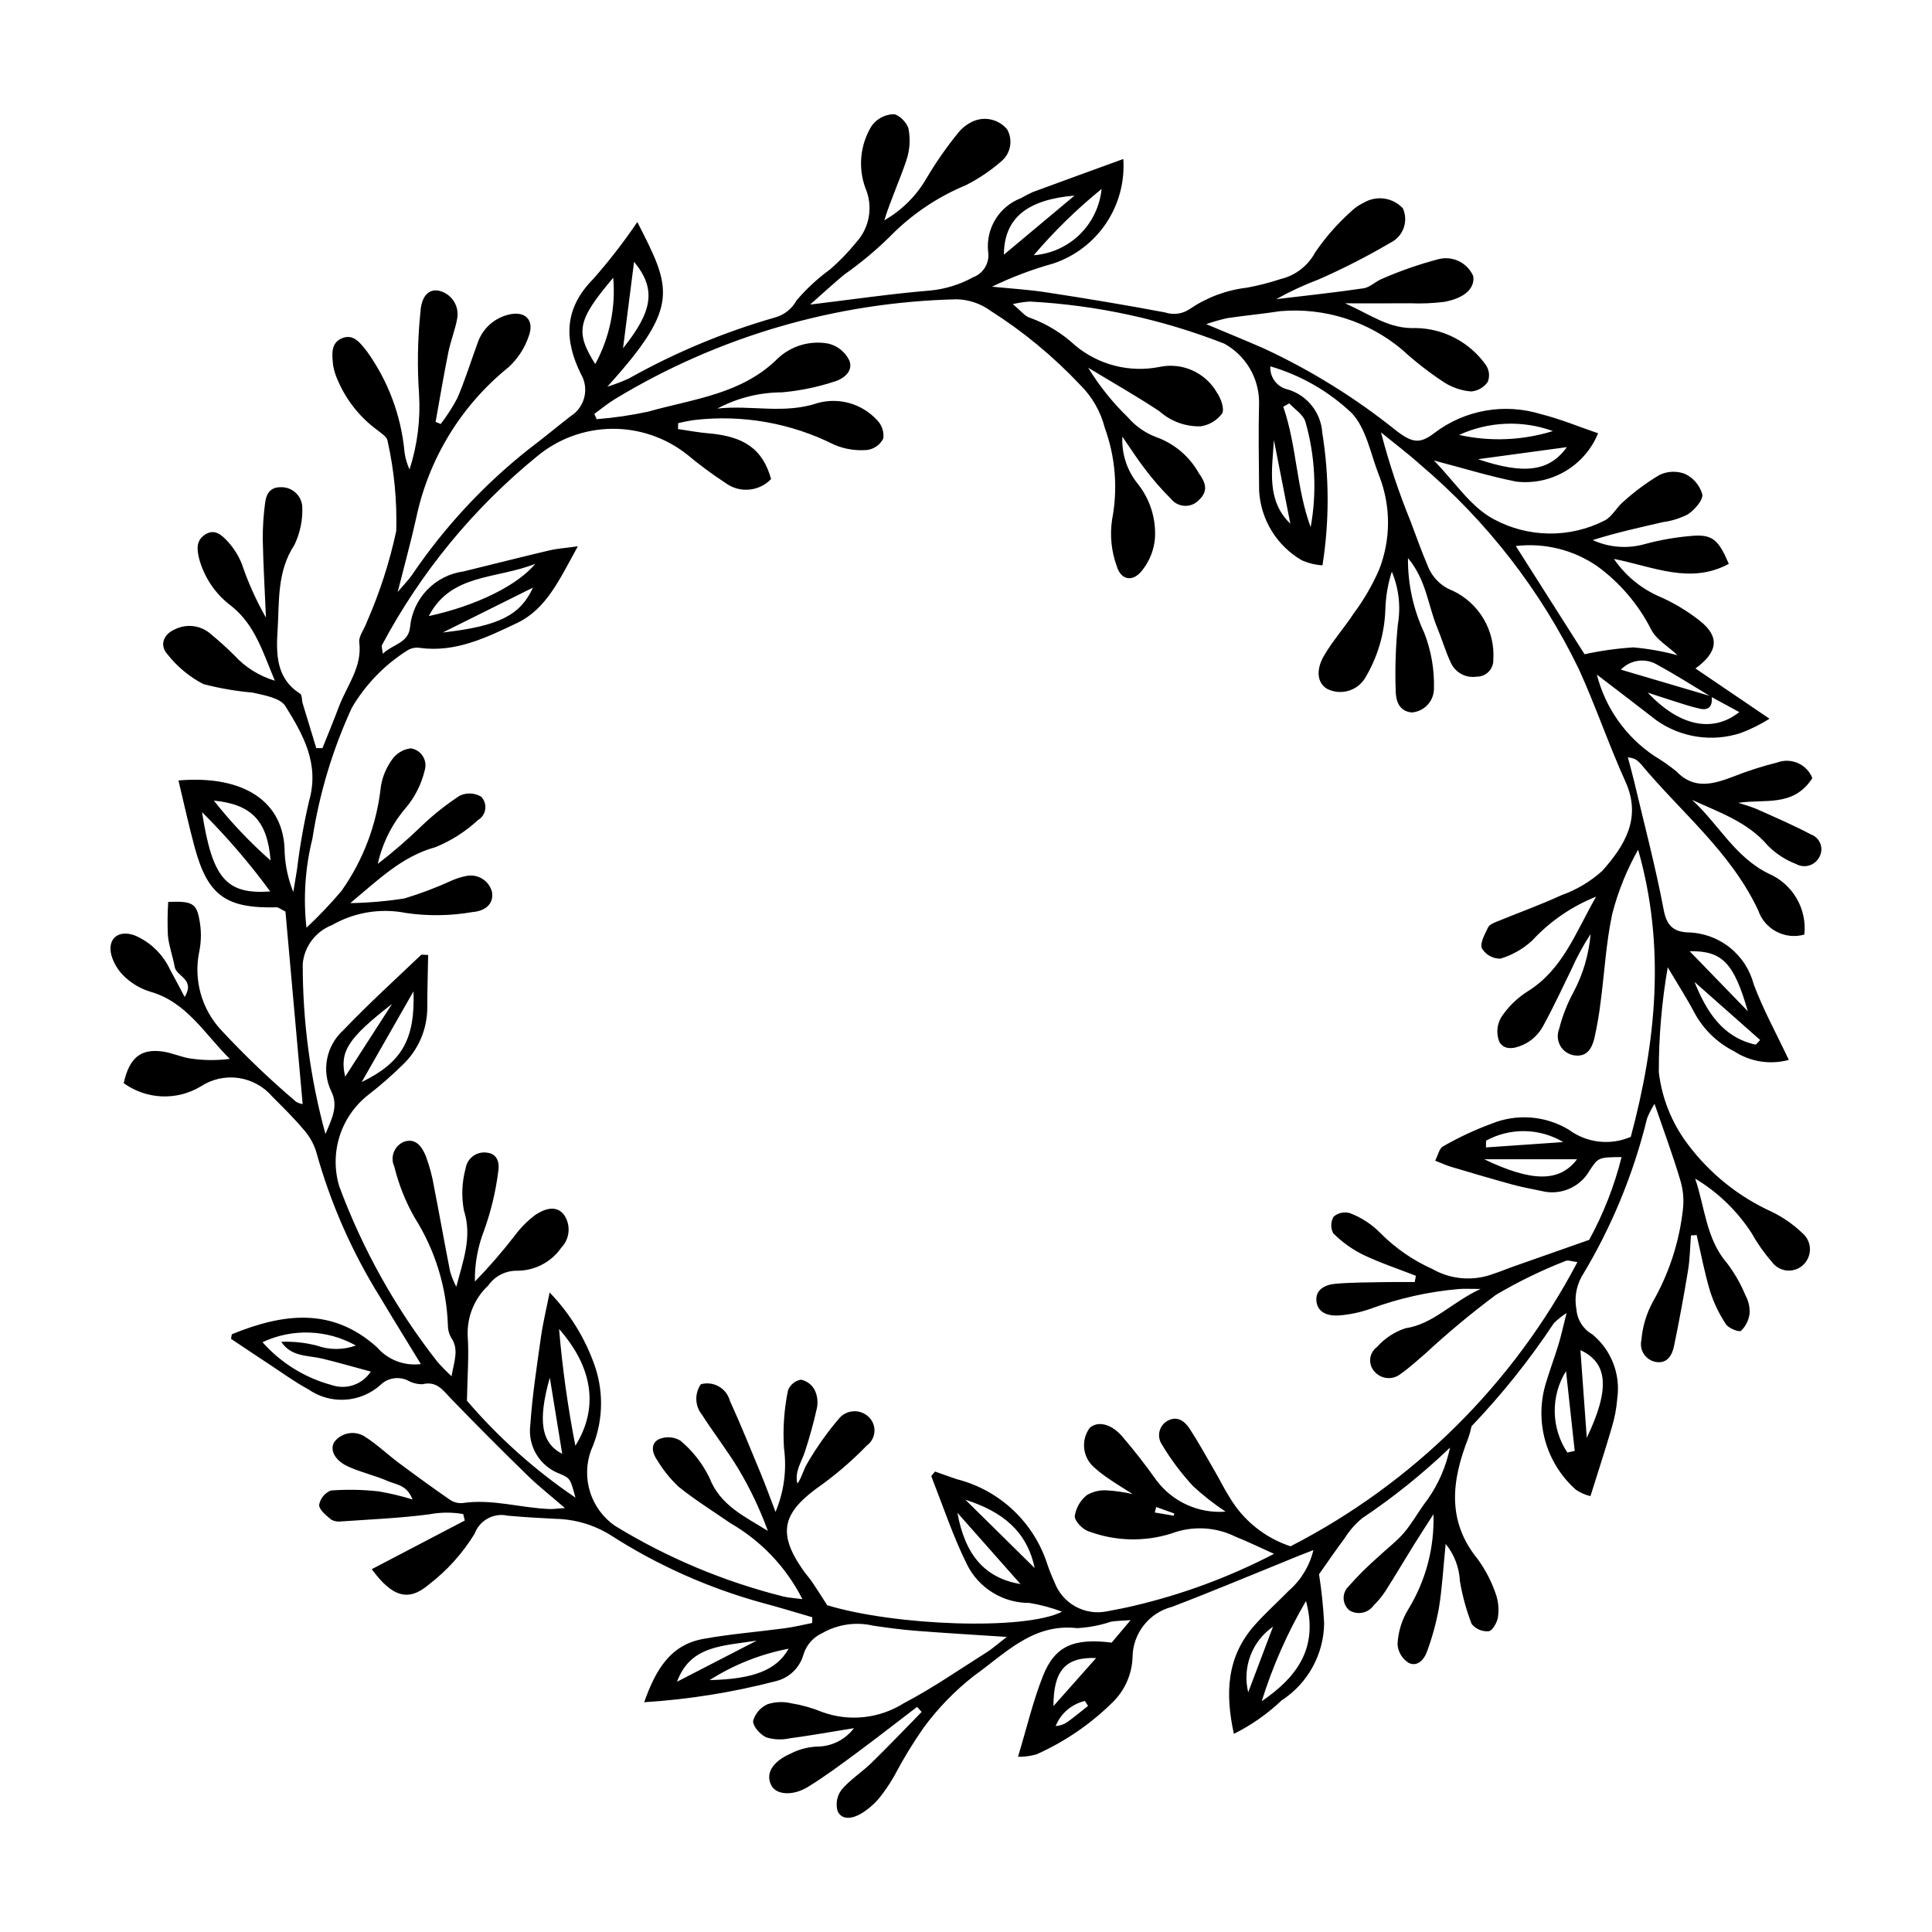 <?xml version="1.0" encoding="UTF-8"?>
<!-- The Best Svg Icon site in the world: iconSvg.co, Visit us! https://iconsvg.co -->
<svg fill="#000000" width="800px" height="800px" version="1.1" viewBox="144 144 512 512" xmlns="http://www.w3.org/2000/svg">
 <path d="m623.99 365.17c-4.734-2.504-9.68-4.633-14.582-6.82-1.566-0.613-3.16-1.141-4.781-1.586 7.062-1.09 14.648 1.23 19.668-6.555v0.004c-1.461-3.688-5.602-5.527-9.32-4.141-3.902 0.973-7.742 2.203-11.484 3.676-5.438 2.082-10.59 3.617-15.316-1.406v0.004c-1.832-1.461-3.754-2.801-5.758-4.012-7.566-5.059-12.992-12.738-15.23-21.559 5.969 4.578 10.906 8.316 15.789 12.121 6.473 4.574 14.723 5.828 22.262 3.383 2.695-0.992 5.277-2.269 7.699-3.809-7.281-4.941-13.398-9.098-19.625-13.32 5.961-4.328 6.477-8.375 1.277-12.543h0.004c-3.481-2.762-7.32-5.039-11.41-6.773-4.633-2.141-8.598-5.5-11.473-9.715 10.586 2.102 20.227 6.812 30.441 1.312-2.715-6.387-4.328-7.816-9.562-7.438v0.004c-4.242 0.328-8.449 1.051-12.562 2.156-4.617 1.34-9.562 0.977-13.934-1.023 6.16-1.973 12.371-3.312 18.562-4.754v-0.004c2.344-0.301 4.617-1.016 6.715-2.109 1.75-1.191 4.016-3.754 3.758-5.281-0.691-2.371-2.359-4.336-4.59-5.402-2.199-0.836-4.644-0.73-6.766 0.289-3.426 2.047-6.637 4.43-9.594 7.109-1.793 1.492-2.973 3.992-4.941 4.965v0.004c-9.246 4.711-20.219 4.586-29.355-0.34-6.144-3.242-10.395-9.988-15.883-15.57 7.875 2.051 14.781 4.211 21.848 5.598 4.516 0.52 9.074-0.453 12.984-2.762 3.914-2.312 6.961-5.84 8.684-10.047-5.062-1.723-10.02-3.797-15.188-5.086-9.652-2.969-20.145-1.109-28.184 4.996-3.769 2.894-5.781 2.738-10.098-0.586h-0.004c-10.793-8.68-22.605-16.016-35.176-21.84-4.688-2.062-9.441-3.984-15.203-6.41h0.004c1.82-0.637 3.68-1.168 5.562-1.59 4.688-0.691 9.406-1.133 14.09-1.852 11.688-1.008 23.297 2.668 32.277 10.219 3.457 3.172 7.164 6.062 11.09 8.633 2.148 1.383 4.606 2.215 7.156 2.43 1.777-0.137 3.402-1.062 4.426-2.523 0.59-1.465 0.418-3.129-0.465-4.441-4.273-6.082-11.211-9.742-18.645-9.84-6.945 0.297-11.652-3.391-18.68-6.555 6.891 0 12.012 0.035 17.137-0.012 3.055 0.129 6.117 0.004 9.148-0.375 5.457-0.984 8.188-3.684 7.652-6.863v0.004c-1.598-3.602-5.602-5.477-9.391-4.402-5.012 1.332-9.914 3.039-14.668 5.106-1.734 0.66-3.242 2.301-4.977 2.559-7.695 1.145-15.434 1.949-23.156 2.879 3.644-2.039 7.438-3.801 11.348-5.273 6.477-2.852 12.777-6.078 18.883-9.66 3.398-1.641 4.875-5.684 3.332-9.129-2.656-2.867-6.953-3.5-10.328-1.52-1.297 0.605-2.481 1.43-3.5 2.434-3.551 3.184-6.707 6.781-9.395 10.719-1.906 3.582-5.258 6.172-9.203 7.109-2.914 0.969-5.891 1.73-8.91 2.281-5.43 0.637-10.625 2.574-15.145 5.652-1.914 1.312-4.336 1.648-6.535 0.91-10.398-1.973-20.852-3.691-31.32-5.305-4.809-0.742-9.695-1.031-14.547-1.527v-0.004c5.219-2.523 10.652-4.574 16.234-6.133 5.723-1.91 10.648-5.664 14.008-10.68 3.356-5.012 4.957-10.996 4.547-17.016-7.992 2.91-15.988 5.805-23.965 8.75-1.086 0.484-2.144 1.031-3.172 1.633-5.781 2.211-9.348 8.039-8.684 14.191 0.445 2.91-1.215 5.731-3.969 6.762-3.519 1.941-7.398 3.141-11.398 3.523-10.035 0.824-20.031 2.293-31.816 3.719 3.758-3.312 6.312-5.676 8.984-7.898 4.238-2.973 8.23-6.281 11.934-9.895 5.789-5.977 12.742-10.699 20.43-13.875 3.383-1.73 6.547-3.867 9.41-6.363 2.426-2.094 3.039-5.606 1.461-8.398-2.172-2.621-5.809-3.504-8.941-2.172-1.52 0.668-2.863 1.68-3.93 2.953-3.156 3.871-6.019 7.973-8.555 12.273-2.668 4.602-6.508 8.41-11.129 11.043 1.715-5.519 4.117-10.676 5.898-16.027h-0.004c0.867-2.641 1.047-5.453 0.527-8.18-0.34-1.621-2.602-3.906-4.039-3.91-2.273 0.098-4.379 1.227-5.715 3.066-3.043 4.93-3.672 10.977-1.707 16.426 2.133 4.887 1.184 10.57-2.422 14.496-2.094 2.586-4.41 4.981-6.926 7.16-3.269 2.371-6.246 5.125-8.863 8.199-1.211 2.219-3.269 3.852-5.703 4.523-13.5 3.867-26.508 9.297-38.754 16.176-1.844 0.848-3.746 1.57-5.688 2.16 19.363-21.395 17.02-25.859 7.949-43.629-3.566 5.266-7.465 10.301-11.672 15.07-7.859 7.949-7.734 16.234-3.234 25.301h0.004c2.195 3.832 0.977 8.715-2.762 11.066-3.711 2.894-7.34 5.906-11.094 8.742-11.988 9.488-22.449 20.762-31.016 33.43-0.945 1.328-2.106 2.508-3.734 4.43 1.84-7.312 3.547-13.465 4.922-19.688 3.32-15.711 11.961-29.797 24.461-39.879 2.434-2.238 4.269-5.051 5.336-8.184 1.641-4.394-1.016-6.938-5.59-5.684h0.004c-3.766 1-6.769 3.836-7.984 7.535-1.773 4.82-3.293 9.746-5.309 14.465-1.277 2.43-2.762 4.746-4.441 6.922l-1.352-0.574c1.109-6.141 2.137-12.297 3.371-18.418 0.605-3.012 1.801-5.922 2.348-8.941l-0.004 0.004c0.641-3.391-1.535-6.672-4.906-7.406-2.57-0.5-4.566 1.379-4.824 5.609-0.754 7.254-0.879 14.559-0.371 21.832 0.41 6.742-0.445 13.5-2.519 19.93-0.68-1.461-1.133-3.019-1.336-4.617-0.887-9.645-4.344-18.875-10.008-26.73-1.633-2.055-3.398-4.543-6.293-3.523-3.394 1.199-2.906 4.543-2.609 7.348 0.25 1.387 0.68 2.734 1.273 4.008 2.238 5.191 5.816 9.695 10.371 13.047 1.043 0.848 2.621 1.793 2.766 2.871 1.762 7.84 2.535 15.867 2.312 23.898-1.785 8.332-4.414 16.461-7.848 24.258-0.613 1.785-2.156 3.629-1.953 5.258 0.824 6.609-3.34 11.539-5.434 17.148-1.363 3.656-2.871 7.258-4.316 10.887h-1.648c-1.203-3.949-2.414-7.894-3.602-11.848-0.262-0.871-0.129-2.238-0.684-2.586-6.387-4.031-6.356-10.559-5.961-16.855 0.48-7.629-0.207-15.441 4.457-22.566h0.004c1.531-3.191 2.246-6.715 2.074-10.25-0.258-2.957-2.809-5.176-5.773-5.031-2.746-0.023-3.789 1.844-4.062 4.086-0.441 3.254-0.652 6.535-0.633 9.816 0.145 6.894 0.551 13.777 0.852 20.664-2.578-4.519-4.715-9.273-6.383-14.199-0.859-2.168-2.102-4.168-3.668-5.894-1.508-1.625-3.445-3.644-6.09-1.918-2.356 1.539-2.199 3.789-1.586 6.324h-0.004c1.348 5.043 4.363 9.484 8.555 12.602 6.242 4.992 8.273 12.016 11.531 19.793-4.106-1.219-7.805-3.527-10.703-6.68-2.152-2.144-4.41-4.176-6.769-6.086-2.516-1.918-5.887-2.289-8.758-0.965-3.238 1.277-4.461 4.234-2.242 6.731h0.004c2.574 3.273 5.812 5.965 9.504 7.894 4.285 1.121 8.66 1.875 13.074 2.258 3.082 0.711 7.312 1.395 8.676 3.582 4.66 7.484 9.102 15.254 6.297 25.086v-0.004c-1.395 5.977-2.465 12.027-3.199 18.121-0.34 2.016-0.664 4.035-0.996 6.055v-0.004c-1.328-3.285-2.102-6.769-2.289-10.309 0.039-13.824-11.062-20.711-28.148-19.238 1.426 5.922 2.711 11.867 4.301 17.723 3.469 12.785 8.305 16.234 21.754 15.895 0.41-0.012 0.82 0.379 2.301 1.109 1.477 16.543 3.016 33.738 4.559 51.039h-0.004c-0.629-0.098-1.234-0.32-1.777-0.652-6.961-5.922-13.566-12.246-19.789-18.934-5.254-5.629-7.418-13.473-5.797-21 0.539-2.769 0.531-5.617-0.02-8.383-0.758-4.281-2.055-4.867-8.242-4.609-0.195 2.981-0.223 5.969-0.078 8.953 0.273 2.781 1.305 5.469 1.785 8.238 0.453 2.621 5.535 3.203 2.664 8.004-1.496-2.801-2.644-5.031-3.863-7.223v-0.004c-1.891-4.082-5.231-7.324-9.371-9.094-4.359-1.594-7.344 0.895-6.184 5.281v0.004c0.648 2.207 1.891 4.199 3.59 5.754 1.891 1.77 4.16 3.09 6.637 3.856 9.73 2.738 14.438 11.215 21.148 17.828-3.445 0.445-6.934 0.414-10.371-0.09-2.547-0.371-4.969-1.535-7.519-1.875-5.758-0.773-8.734 1.672-10.23 8.395 2.953 2.137 6.473 3.356 10.113 3.504 3.644 0.148 7.25-0.781 10.367-2.676 2.945-1.918 6.492-2.695 9.973-2.191 3.481 0.508 6.656 2.262 8.938 4.941 2.809 2.816 5.664 5.609 8.223 8.648 1.547 1.707 2.703 3.731 3.391 5.93 3.773 13.59 9.477 26.574 16.934 38.547 3.457 5.805 7.027 11.539 10.809 17.746v-0.004c-4.398 0.562-8.785-1.129-11.668-4.496-11.918-10.672-24.852-8.918-38.316-3.449-0.227 0.094-0.211 0.812-0.316 1.266 3.453 2.301 6.898 4.625 10.375 6.906 3.328 2.184 6.555 4.566 10.059 6.434v-0.004c2.84 2.004 6.269 2.984 9.738 2.789 3.465-0.191 6.766-1.555 9.363-3.859 1.895-1.887 4.762-2.402 7.195-1.293 1.215 0.699 2.594 1.062 3.992 1.051 3.816-0.926 5.422 1.602 7.555 3.809 6.66 6.891 13.426 13.68 20.293 20.371 2.883 2.816 6.078 5.316 9.906 8.629-2.211 0.152-3.121 0.297-4.023 0.266-7.723-0.273-15.246-2.758-23.117-1.582h0.004c-1.191 0.098-2.375-0.215-3.359-0.891-4.578-3.164-9.078-6.438-13.539-9.762-2.996-2.234-5.715-4.875-8.855-6.867v-0.004c-2.676-1.816-6.312-1.211-8.258 1.375-1.215 2.086 0.152 4.875 3.773 6.508 3.41 1.535 7.148 2.359 10.578 3.863 2.055 0.902 4.938 0.934 6.414 4.828h0.004c-2.961-0.918-5.981-1.637-9.035-2.156-4.188-0.461-8.406-0.535-12.602-0.223-1.629 0.648-2.809 2.094-3.121 3.816 0.008 1.336 1.863 2.769 3.156 3.871v0.004c0.828 0.473 1.793 0.648 2.734 0.5 7.758-0.535 15.543-0.867 23.25-1.871h-0.004c2.988-0.574 6.055-0.602 9.051-0.074l0.418 1.707-24.656 12.898c5.426 7.391 9.723 8.684 15.121 4.078v-0.004c4.84-3.707 8.953-8.273 12.137-13.469 1.312-3.574 5.074-5.621 8.789-4.781 4.231 0.371 8.477 0.633 12.723 0.836 5.106 0.109 10.09 1.578 14.434 4.262 12.461 8.02 26.07 14.094 40.359 18.02 4.426 1.164 8.793 2.527 13.188 3.797l-0.035 1.516c-2.379 0.469-4.742 1.059-7.137 1.383-7.254 0.977-14.574 1.535-21.77 2.848-8.773 1.602-12.59 8.258-15.613 16.766l-0.004 0.008c11.77-0.742 23.438-2.609 34.848-5.574 3.59-0.848 6.426-3.594 7.394-7.148 0.766-2.457 2.535-4.473 4.871-5.551 4.129-2.383 9.016-3.098 13.656-2.004 3.727 0.543 7.465 1.051 11.223 1.344 7.609 0.598 15.238 1.039 24.105 1.625-2.441 1.883-3.805 3.117-5.336 4.082-7.25 4.566-14.32 9.496-21.887 13.449h0.004c-6.504 4.129-14.559 4.996-21.789 2.344-2.609-1.074-5.336-1.84-8.121-2.289-2.07-0.492-4.234-0.406-6.258 0.246-1.871 0.828-3.277 2.445-3.836 4.414-0.109 1.434 1.867 3.633 3.457 4.359h0.004c1.996 0.629 4.121 0.727 6.164 0.277 5.715-0.766 11.402-1.785 17.098-2.703h0.004c-2.352 3.102-6.027 4.914-9.918 4.887-2.359 0.125-4.664 0.738-6.773 1.805-5.031 2.203-6.859 5.445-5.168 8.559 1.293 2.387 5.586 2.805 9.637 0.328 4.461-2.723 8.676-5.879 12.891-8.992 5.41-4 10.711-8.148 16.059-12.23l1.207 1.344c-4.426 4.516-8.785 9.098-13.312 13.512-2.551 2.492-5.684 4.445-7.949 7.144l0.004 0.004c-1.203 1.621-1.578 3.715-1.016 5.652 1.258 2.574 4.121 1.863 6.227 0.637 1.824-1.109 3.457-2.512 4.824-4.148 1.492-1.859 2.828-3.836 4-5.91 2.305-4.394 4.887-8.637 7.731-12.703 3.789-5.152 8.262-9.77 13.297-13.715 8.223-5.84 15.625-14.023 27.352-12.68 3.066-0.152 6.098-0.727 9.008-1.707 1.281-0.234 2.606-0.219 5.207-0.418-2.266 2.691-3.727 4.426-5.023 5.965-10.059-1.258-15.051 0.883-18.199 8.824-2.66 6.711-4.309 13.805-6.621 21.438l0.004-0.004c1.676 0.023 3.348-0.207 4.957-0.676 7.621-3.41 14.555-8.191 20.453-14.102 3.008-3.102 4.769-7.207 4.941-11.523 0.023-6.336 4.32-11.855 10.453-13.438 11.305-4.316 22.465-9.027 33.688-13.57 1.008-0.406 2.023-0.789 3.789-1.473v-0.004c-0.996 4.172-3.266 7.93-6.5 10.75-3 3.07-6.223 5.938-9.066 9.145-7.457 8.414-7.84 18.062-5.512 28.805h0.004c4.633-2.301 8.895-5.285 12.641-8.852 6.926-4.488 11.156-12.137 11.281-20.391-0.219-4.371-0.672-8.73-1.355-13.055 1.922-2.715 4.332-6.254 6.894-9.68h-0.004c1.23-1.965 2.777-3.715 4.574-5.18 8.281-5.551 16.062-11.809 23.262-18.707-0.168 0.637-0.316 1.266-0.453 1.859-1.246 4.82-3.465 9.332-6.519 13.262-1.797 2.519-3.328 5.254-5.344 7.578-1.961 2.262-4.418 4.086-6.602 6.16h0.004c-2.848 2.477-5.527 5.137-8.02 7.969-0.867 0.848-1.332 2.027-1.273 3.238 0.059 1.215 0.633 2.344 1.578 3.106 2.148 1.281 4.918 0.699 6.371-1.332 1.191-1.168 2.25-2.457 3.164-3.856 2.551-4.004 4.957-8.098 7.461-12.129 1.707-2.754 3.488-5.461 5.234-8.191h-0.004c0.285 8.855-2.027 17.602-6.648 25.16-1.727 2.805-2.715 6-2.871 9.289 0.125 2.016 1.211 3.844 2.914 4.922 2.238 1.195 4.144-0.82 4.867-2.898h0.004c1.387-3.758 2.449-7.625 3.172-11.562 0.863-5.258 1.148-10.602 1.797-17.043 2.266 2.781 3.586 6.211 3.769 9.793 0.648 3.906 1.695 7.734 3.121 11.43 1.098 1.348 2.789 2.066 4.523 1.922 0.957-0.102 2.246-2.328 2.438-3.715 0.316-2.09 0.117-4.227-0.59-6.223-1.133-3.32-2.769-6.449-4.844-9.281-8.176-10.059-6.812-20.789-2.441-31.922h0.004c0.367-1.043 0.66-2.106 0.879-3.188 8.074-8.453 15.383-17.602 21.84-27.344 1.023-0.996 2.144-1.887 3.344-2.66-0.992 3.91-1.469 6.144-2.133 8.324-1.043 3.402-2.293 6.746-3.316 10.156l-0.004-0.004c-1.543 4.984-1.617 10.305-0.219 15.328 1.402 5.023 4.219 9.539 8.117 13.004 1.176 0.809 2.492 1.395 3.883 1.719 2.035-6.504 3.949-12.328 5.656-18.207 0.762-2.496 1.25-5.07 1.449-7.676 0.918-6.434-1.594-12.875-6.617-16.996-2.406-1.367-3.977-3.832-4.203-6.59-0.566-2.945-0.094-5.992 1.336-8.629 7.91-13.027 13.77-27.195 17.379-42.004 0.543-1.344 1.207-2.637 1.98-3.863 2.602 7.598 4.949 13.863 6.836 20.273v-0.004c0.809 2.684 1.02 5.512 0.621 8.285-1.016 8.43-3.707 16.57-7.922 23.941-1.691 3.125-2.719 6.566-3.012 10.105-0.305 1.297-0.055 2.66 0.688 3.762 0.746 1.105 1.914 1.852 3.227 2.059 3.019 0.453 4.25-1.887 4.746-4.293 1.367-6.641 2.602-13.305 3.699-19.992 0.5-3.051 0.527-6.172 0.773-9.258l1.508-0.098c1.164 4.988 2.094 10.051 3.578 14.934v0.004c0.984 3.086 2.402 6.019 4.203 8.711 0.707 1.078 3.488 2.16 4.004 1.715v-0.004c1.258-1.246 2.055-2.887 2.254-4.644 0.074-1.645-0.305-3.273-1.094-4.719-1.246-3.023-2.875-5.879-4.848-8.488-5.617-6.477-5.887-14.832-8.488-22.473h-0.004c6.062 3.633 11.203 8.613 15.031 14.555 1.477 2.664 3.238 5.164 5.254 7.453 0.895 1.285 2.293 2.133 3.848 2.332 1.555 0.195 3.121-0.273 4.309-1.297 1.285-1.102 2.008-2.723 1.973-4.41-0.035-1.691-0.824-3.281-2.152-4.328-2.375-2.262-5.09-4.137-8.047-5.551-8.793-4.008-16.43-10.172-22.207-17.914-4.195-5.559-6.832-12.137-7.641-19.051-0.02-9.312 0.773-18.609 2.363-27.785 2.559 4.328 5.031 8.164 7.156 12.191 2.387 4.352 6.047 7.871 10.488 10.09 4.269 2.781 9.523 3.602 14.441 2.258-3.285-6.981-6.781-13.297-9.289-20.004v0.004c-1.012-3.894-3.269-7.348-6.426-9.836-3.16-2.492-7.047-3.879-11.066-3.953-3.656-0.168-5.562-1.691-6.356-5.891-2.184-11.543-5.199-22.91-7.902-34.344-0.469-1.98-1.031-3.938-1.617-6.164l-0.004-0.004c0.641 0.074 1.266 0.227 1.863 0.453 0.605 0.367 1.148 0.824 1.613 1.355 10.574 12.73 23.812 23.258 31.078 38.762h-0.004c1.73 5.043 7.102 7.859 12.234 6.406 0.352-3.332-0.363-6.688-2.051-9.582-1.684-2.898-4.246-5.18-7.316-6.519-9.078-4.398-13.402-13.242-20.406-19.594 7.176 3.312 14.688 5.801 20.055 12.074 2.121 2.16 4.68 3.836 7.508 4.918 1.059 0.602 2.32 0.746 3.488 0.395 1.164-0.348 2.141-1.16 2.695-2.246 0.594-1.059 0.699-2.324 0.285-3.469-0.414-1.141-1.305-2.047-2.441-2.481zm-88.309-99.477c8.707-1.184 16.07-2.18 23.57-3.199-4.617 6.356-11.086 7.398-23.57 3.199zm19.863-7.461v0.004c-8.059 2.496-16.629 2.852-24.863 1.023 7.832-3.586 16.762-3.957 24.863-1.023zm-137.6-46.594h0.004c5.445-6.387 11.465-12.266 17.984-17.559-0.453 4.574-2.504 8.844-5.793 12.059-3.293 3.211-7.609 5.16-12.191 5.5zm10.824-15.809c-6.539 5.473-12.039 10.07-18.723 15.664 0.039-9.723 6.207-14.598 18.723-15.664zm-231.23 163.39c6.562 6.527 12.605 13.555 18.074 21.023-11.75 0.863-15.344-3.559-18.074-21.023zm3.137-3.051c10.07 0.984 14.211 5.457 15.027 15.863h-0.004c-5.477-4.82-10.504-10.129-15.023-15.859zm31.211 154.88c-7.086-1.91-13.457-5.856-18.32-11.352 7.906-3.715 17.117-3.387 24.738 0.879-3.352 1.215-7.023 1.219-10.379 0.008-3.07-0.777-6.231-1.113-9.395-0.996 2.688 4.07 7.066 3.539 10.891 4.465 4.047 0.977 8.047 2.141 12.848 3.43v-0.004c-2.227 3.438-6.512 4.91-10.383 3.57zm112.65 67.738c-7.867 4.059-14.496 7.477-21.121 10.891 3.535-9.59 11.922-9.449 21.121-10.891zm-12.48 10.461v-0.004c6.391-4.07 13.496-6.894 20.941-8.32-3.195 5.715-9.418 8.074-20.941 8.32zm94.852 11.082c-0.93 0.648-2.019 1.031-3.152 1.098 1.348-3.348 4.238-5.828 7.754-6.652l0.836 1.305c-1.809 1.422-3.574 2.906-5.438 4.25zm-3.734-4.191c0.012-9.371 3.133-13.055 11.309-12.742-3.965 4.469-7.394 8.336-11.309 12.742zm58.191-21.055c-2.191 5.801-4.383 11.602-6.578 17.406h0.004c-0.793-3.227-0.59-6.617 0.586-9.723 1.172-3.109 3.262-5.789 5.988-7.684zm-3 19.766c2.894-9.273 6.828-18.184 11.738-26.566 3.211 11.941-1.797 19.785-11.738 26.566zm86.145-69.816c-0.551-7.617-1.102-15.234-1.68-23.23 7.258 3.336 7.918 10.219 1.684 23.227zm45.949-105.42-1.16 1.238c-8.727-1.898-13.027-8.664-16.242-16.633 5.805 5.129 11.602 10.262 17.402 15.395zm-3.269-7.629-15.41-15.895c8.633-0.164 11.738 3.106 15.41 15.895zm-26.531-84.441c1.965 0.645 3.926 1.312 5.898 1.926 2.652 0.824 5.281 1.77 7.992 2.359 2.426 0.527 3.293-0.863 3.094-3.07 2.383 1.289 4.758 2.578 7.289 3.953-6.941 5.523-15.77 3.875-24.273-5.168zm16.387 0.859c-7.832-2.312-15.66-4.621-23.492-6.934v-0.004c2.492-2.609 6.453-3.168 9.57-1.344 4.738 2.582 9.297 5.492 13.922 8.277zm-29.762-34.355c6.008 4.375 10.895 10.109 14.266 16.73 1.328 2.695 4.477 4.469 7.016 6.871-3.828-1.035-7.738-1.734-11.691-2.082-4.356 0.277-8.684 0.883-12.945 1.816l-18.227-28.68h0.004c7.602-0.898 15.273 1 21.578 5.344zm-255.25-80.672c5.863 7.133 5.066 12.973-2.922 22.91 1.004-7.879 1.934-15.16 2.922-22.91zm-5.527 4.231 0.004-0.004c0.695 7.93-0.961 15.891-4.766 22.883-5.367-8.566-4.754-11.613 4.766-22.883zm252.86 311.33c-2.125-3.184-3.285-6.91-3.348-10.738-0.062-3.828 0.977-7.59 2.992-10.844 0.77 7.051 1.539 14.102 2.305 21.152zm9.242-154.14c-3.144 2.832-6.812 5.019-10.801 6.438-5.59 2.574-11.402 4.652-17.098 6.992-0.863 0.355-2.008 0.816-2.348 1.535-0.844 1.793-2.223 4.156-1.652 5.559 1.035 1.719 2.902 2.758 4.91 2.738 3.109-0.938 5.973-2.562 8.375-4.75 4.719-5.117 10.523-9.109 16.984-11.688-5.574 9.82-8.902 19.367-18.16 25.121-2.805 1.777-5.199 4.129-7.019 6.902-1.141 1.98-1.305 4.375-0.445 6.492 1.559 2.641 4.805 1.535 7.047 0.375 1.867-1.035 3.41-2.578 4.449-4.445 2.754-4.984 5.144-10.164 7.641-15.285 1.426-3.211 3.109-6.297 5.031-9.238-0.453 5.352-1.98 10.559-4.488 15.312-1.699 3.109-2.996 6.426-3.863 9.867-0.574 1.465-0.445 3.109 0.348 4.469 0.793 1.359 2.164 2.281 3.723 2.5 3.406 0.465 4.664-1.965 5.297-4.606 0.719-3.223 1.277-6.477 1.664-9.754 1.016-7.719 1.426-15.551 3.055-23.141 1.539-5.945 3.844-11.664 6.856-17.012 7.332 25.625 4.785 51.004-1.941 76.105l-0.004-0.004c-5.418 2.344-11.68 1.621-16.422-1.895-6.195-3.731-13.789-4.32-20.484-1.59-4.457 1.648-8.77 3.664-12.887 6.035-0.953 0.508-1.262 2.25-2.047 3.766 1.715 0.668 2.961 1.25 4.262 1.641 5.398 1.605 10.805 3.199 16.238 4.695 2.488 0.684 5.043 1.137 7.57 1.668l0.004-0.004c5.004 1.332 10.277-0.871 12.844-5.371 2.32-3.508 2.356-3.531 8.492-3.586-1.922 7.648-4.809 15.02-8.594 21.938-7.32 2.574-13.945 4.902-20.57 7.238-1.566 0.555-3.098 1.234-4.684 1.719-5.348 2.062-11.34 1.605-16.316-1.238-5.113-2.289-9.762-5.5-13.711-9.473-2.285-2.344-5.055-4.16-8.117-5.324-1.504-0.441-3.129-0.094-4.324 0.926-0.797 1.352-0.836 3.023-0.102 4.414 2.277 2.277 4.906 4.176 7.785 5.621 4.555 2.191 9.402 3.793 14.125 5.644l-0.324 1.656c-2.504 0-5.008-0.043-7.512 0.008-4.477 0.094-8.965 0.062-13.422 0.438-2.699 0.227-5.5 1.48-5.094 4.742 0.387 3.09 3.328 3.867 6.016 3.652h-0.004c2.836-0.223 5.629-0.816 8.312-1.758 7.555-2.793 15.453-4.555 23.48-5.242 1.309-0.102 2.629-0.016 5.688-0.016-7.848 3.644-12.496 9.32-19.957 10.43-2.902 0.965-5.496 2.684-7.519 4.977-0.988 0.715-1.629 1.812-1.77 3.023-0.141 1.215 0.234 2.43 1.035 3.352 0.836 1.035 2.051 1.691 3.375 1.824 1.324 0.133 2.648-0.27 3.676-1.117 2.34-1.613 4.43-3.598 6.613-5.441h-0.004c5.926-5.488 12.145-10.66 18.625-15.488 5.891-3.481 12.051-6.481 18.422-8.973 0.695-0.32 1.734 0.137 3.16 0.293v-0.004c-16.984 32.336-43.531 58.641-76.023 75.324-6.801-2.234-12.551-6.867-16.18-13.039-1.363-2.113-2.461-4.391-3.723-6.57-2.227-3.84-4.363-7.742-6.773-11.461-1.32-2.035-3.297-3.648-5.961-2.164l-0.004-0.004c-1.062 0.605-1.82 1.629-2.094 2.82-0.273 1.191-0.035 2.441 0.652 3.449 2.359 3.957 5.129 7.652 8.258 11.031 2.684 2.477 5.562 4.734 8.605 6.75-7.129 0.551-14.047-2.582-18.328-8.312-2.844-4.004-5.867-7.898-9.066-11.621-2.91-3.387-6.457-4.141-8.586-2.285v0.004c-2.332 3.137-1.961 7.519 0.863 10.223 1.379 1.273 2.863 2.426 4.434 3.449 1.508 1.062 3.102 2 6.066 3.891-2.211-0.5-4.461-0.828-6.727-0.98-1.867-0.137-3.738 0.285-5.363 1.215-1.762 1.391-2.926 3.402-3.254 5.625-0.012 1.434 2.289 3.703 3.949 4.109 6.949 2.531 14.539 2.707 21.598 0.5 5.574-2.117 11.777-1.812 17.113 0.848 3.191 1.27 6.277 2.785 10.145 4.519-11.754 6.121-24.227 10.746-37.129 13.77-2.301 0.559-4.633 0.992-6.957 1.43v0.004c-5.973 1.309-11.996-1.992-14.105-7.727-0.691-1.492-1.301-3.016-1.836-4.566-3.543-11.207-12.629-19.785-24.02-22.684-1.969-0.66-3.922-1.375-5.801-2.035-0.445 0.602-1.031 1.098-0.945 1.324 3.055 7.801 5.719 15.809 9.414 23.289 1.531 3.082 3.898 5.672 6.828 7.477 2.93 1.809 6.309 2.754 9.754 2.734 2.945 0.488 5.836 1.266 8.629 2.316-9.938 5.059-44.453 3.707-62.246-1.715-1.414-2.191-2.621-4.133-3.902-6.019-0.789-1.16-1.742-2.211-2.547-3.363-7.082-10.176-5.219-15.473 5.246-22.723l0.004-0.004c4.191-3.078 8.117-6.504 11.734-10.242 1.074-0.793 1.777-1.988 1.957-3.312 0.176-1.324-0.195-2.664-1.023-3.711-0.969-1.223-2.426-1.965-3.988-2.027-1.559-0.066-3.07 0.551-4.141 1.688-3.215 3.738-6.078 7.766-8.559 12.023-1.062 1.664-1.445 3.75-2.676 5.469-0.805-3.191 1.102-5.695 1.984-8.457v0.004c1.254-3.805 2.316-7.668 3.188-11.578 0.332-1.625 0.117-3.316-0.609-4.809-0.746-1.402-2.082-2.394-3.641-2.711-1.543 0.289-2.832 1.348-3.41 2.805-1.043 5.047-1.402 10.211-1.066 15.352 0.773 5.727 0 11.555-2.242 16.879-1.645-4.285-2.695-7.207-3.883-10.074-2.688-6.488-5.316-13.008-8.223-19.398v-0.004c-0.438-1.594-1.496-2.949-2.938-3.766-1.441-0.816-3.148-1.027-4.742-0.582-1.719 2.461-1.598 5.762 0.297 8.09 3.141 4.922 6.766 9.535 9.762 14.539 3.062 5.164 5.641 10.602 7.695 16.242-6.121-3.828-12.617-6.691-15.5-14.121-1.84-3.769-4.453-7.109-7.676-9.797-1.719-1.039-3.836-1.188-5.684-0.391-2.34 1.16-1.801 3.68-0.477 5.551h0.004c1.555 2.586 3.453 4.949 5.644 7.027 4.363 3.516 9.156 6.504 13.785 9.691v-0.004c8.172 4.715 14.789 11.707 19.051 20.121-2.195-0.293-3.676-0.355-5.082-0.703h0.004c-15.75-3.953-30.801-10.277-44.648-18.758-3.109-2.176-5.41-5.32-6.543-8.941-1.133-3.621-1.035-7.516 0.281-11.074 3.106-6.996 3.477-14.898 1.039-22.152-2.527-7.348-6.637-14.051-12.035-19.641-0.844 4.281-1.77 8.059-2.309 11.883-1.086 7.731-2.285 15.465-2.812 23.234-0.73 5.602 2.508 10.961 7.801 12.926 2.902 1.23 2.812 1.434 4.168 6.332-10.688-7.242-20.359-15.883-28.758-25.684 0.117-6.609 0.566-11.914 0.199-17.148-0.23-5.047 1.758-9.938 5.445-13.391 1.77-2.531 4.695-4 7.781-3.91 4.629-0.039 8.945-2.32 11.586-6.121 2.234-2.316 2.57-5.875 0.809-8.57-2.027-2.844-5.262-1.738-7.66-0.133-2.043 1.527-3.856 3.34-5.383 5.379-3.32 4.309-6.883 8.422-10.672 12.32-0.078-4.621 0.75-9.211 2.43-13.52 1.828-5.078 3.094-10.348 3.766-15.703 0.367-2.039-0.145-4.586-2.836-4.922-1.32-0.242-2.684 0.062-3.781 0.84-1.094 0.781-1.828 1.969-2.035 3.297-0.992 3.644-1.148 7.469-0.445 11.18 2.254 7.012-0.258 13.348-2.023 20.211-0.676-1.293-1.227-2.648-1.641-4.047-1.48-7.453-2.785-14.945-4.254-22.398-0.461-2.769-1.184-5.488-2.156-8.121-0.973-2.391-2.582-4.973-5.785-3.887v-0.004c-1.246 0.508-2.227 1.508-2.719 2.758-0.488 1.254-0.441 2.656 0.133 3.871 1.164 4.762 2.992 9.332 5.43 13.586 5.383 8.535 8.406 18.348 8.762 28.434-0.008 1.125 0.273 2.238 0.82 3.223 2.195 3.133 0.863 6.172 0.145 10.285-1.316-1.211-2.566-2.492-3.75-3.836-11.02-14.055-19.793-29.738-26.004-46.484-1.305-4.332-1.273-8.957 0.086-13.273 1.363-4.316 3.992-8.125 7.543-10.926 3.203-2.477 6.262-5.141 9.152-7.981 4.203-3.981 6.574-9.527 6.547-15.316 0.008-4.621 0.148-9.242 0.227-13.828-1.062 0-1.684-0.191-1.914 0.027-6.887 6.574-13.953 12.984-20.52 19.871-4.606 4.125-5.906 10.809-3.184 16.359 1.734 3.617 0.379 6.637-1.598 11.191h-0.004c-4.019-14.703-6.043-29.879-6.016-45.125 0.438-4.594 3.426-8.551 7.731-10.227 5.973-3.43 12.988-4.566 19.738-3.203 5.82 0.836 11.738 0.75 17.535-0.262 3.91-0.328 5.664-2.598 5.137-5.41-0.781-2.832-3.547-4.641-6.453-4.211-1.406 0.238-2.773 0.648-4.078 1.219-4.094 1.879-8.312 3.481-12.625 4.789-4.758 0.75-9.566 1.164-14.387 1.242 7.562-6.269 13.648-12.359 22.59-14.832 4.148-1.688 7.957-4.117 11.238-7.168 1.055-0.613 1.773-1.68 1.941-2.891 0.168-1.211-0.227-2.43-1.074-3.312-1.734-1.027-3.867-1.125-5.691-0.262-3.551 2.328-6.887 4.969-9.965 7.894-3.715 3.613-7.633 7.008-11.742 10.168 1.211-5.481 3.758-10.574 7.418-14.828 2.41-2.856 4.117-6.238 4.992-9.871 0.414-1.273 0.246-2.664-0.457-3.801-0.707-1.137-1.875-1.91-3.195-2.109-2.043 0.23-3.879 1.344-5.031 3.043-1.516 2.113-2.516 4.555-2.926 7.125-1.062 9.945-4.652 19.457-10.434 27.621-2.902 3.422-5.996 6.68-9.27 9.75-0.879-7.902-0.348-15.902 1.578-23.617 1.852-11.992 5.371-23.668 10.453-34.688 3.609-6.137 8.625-11.328 14.637-15.141 0.992-0.645 2.188-0.902 3.359-0.723 9.43 1.309 17.703-2.746 25.75-6.57 7.852-3.734 11.289-11.598 16.145-20.348-3.613 0.504-5.594 0.617-7.496 1.07-7.609 1.809-15.199 3.727-22.797 5.59h-0.004c-3.688 0.496-7.098 2.231-9.676 4.922-2.574 2.688-4.16 6.172-4.5 9.879-0.469 4.223-4.457 4.41-7.215 7.004-0.125-1.227-0.426-1.914-0.203-2.316 10.227-19.215 24.176-36.199 41.043-49.961 5.562-4.644 12.559-7.231 19.809-7.324 7.246-0.09 14.309 2.316 19.988 6.816 3.234 2.699 6.621 5.207 10.148 7.516 3.715 2.769 8.91 2.332 12.113-1.016-2.199-7.867-7.016-11.324-16.672-12.125-2.68-0.223-5.332-0.742-7.996-1.125l0.035-1.555-0.004 0.004c1.449-0.367 2.914-0.652 4.391-0.855 12.695-1.465 25.543 0.812 36.965 6.551 2.777 1.188 5.809 1.664 8.816 1.391 1.812-0.273 3.383-1.41 4.207-3.047 0.219-1.805-0.406-3.609-1.691-4.891-1.945-2.109-4.43-3.644-7.184-4.441-2.758-0.793-5.676-0.82-8.445-0.078-8.988 3.062-17.797 0.477-26.664 1.492 5.273-2.812 11.156-4.289 17.133-4.301 4.688-0.414 9.312-1.359 13.785-2.82 2.551-0.73 5.238-2.82 4.019-5.703-1.109-2.231-3.16-3.848-5.59-4.406-4.777-0.855-9.676 0.57-13.246 3.863-9.594 9.605-22.453 10.781-34.414 14.176v-0.004c-4.508 0.98-9.074 1.648-13.672 2.004l-0.625-1.391c1.812-1.312 3.539-2.773 5.453-3.918v-0.004c27.355-16.598 58.59-25.719 90.578-26.453 3.211 0.07 6.324 1.121 8.926 3.008 8.707 5.531 16.695 12.129 23.77 19.637 3.176 3.129 5.441 7.066 6.547 11.383 2.832 7.773 3.508 16.168 1.957 24.293-0.641 4.172-0.219 8.438 1.227 12.402 1.145 3.887 4.469 4.269 6.898 0.902 1.863-2.402 2.984-5.297 3.227-8.328 0.312-5.242-1.34-10.414-4.641-14.504-2.801-3.496-4.223-7.902-3.992-12.379 2.457 3.543 4.086 6.141 5.969 8.539v0.004c2.106 2.797 4.406 5.438 6.887 7.906 0.898 1.145 2.262 1.832 3.719 1.875 1.453 0.043 2.856-0.562 3.82-1.652 2.535-2.445 1.492-4.715-0.094-6.938-2.523-4.543-6.637-8-11.547-9.707-2.816-1.102-5.324-2.875-7.301-5.164-4.047-3.922-7.578-8.336-10.52-13.141 6.309 3.82 12.742 7.461 18.883 11.531 3 2.684 6.918 4.113 10.941 3.996 2.254-0.34 4.281-1.551 5.652-3.371 0.723-1.211-0.305-4.059-1.371-5.598h-0.004c-3.059-5.309-9.191-8.043-15.188-6.773-7.941 1.582-16.176-0.52-22.383-5.719-3.422-3.172-7.434-5.637-11.809-7.258-1.434-0.324-2.555-1.93-4.711-3.664 1.473-0.348 2.969-0.578 4.477-0.684 17.668 0.926 35.074 4.688 51.551 11.141 2.801 1.531 5.137 3.793 6.766 6.539 1.629 2.746 2.488 5.883 2.488 9.078-0.199 7.797-0.066 15.602 0.012 23.398l-0.004-0.004c0.434 7.668 4.703 14.602 11.355 18.438 1.723 0.754 3.562 1.199 5.438 1.316 1.836-11.637 1.82-23.492-0.055-35.125-0.34-5.332-3.941-9.895-9.051-11.461-2.883-0.59-4.891-3.215-4.711-6.152 8.102 2.363 15.52 6.633 21.633 12.449 3.871 4.199 4.977 10.973 7.238 16.633 3.117 8.031 3.082 16.941-0.105 24.945-1.801 4.082-4.055 7.949-6.723 11.527-2.469 3.769-5.516 7.184-7.781 11.051-2.336 3.981-1.754 7.359 0.762 8.852v0.004c3.551 1.812 7.902 0.613 10.023-2.762 3.34-5.504 5.211-11.773 5.43-18.207 0.094-3.426 0.668-6.824 1.715-10.09 1.855 4.426 2.41 9.293 1.594 14.027-0.582 5.871-0.773 11.773-0.566 17.672 0.047 2.559 0.922 5.328 4.246 5.621 3.211-0.227 5.742-2.828 5.883-6.043 0.18-5.141-0.695-10.266-2.566-15.055-2.898-6.199-4.375-12.969-4.312-19.812 4.856 5.793 5.305 12.523 7.731 18.391 1.254 3.031 2.176 6.215 3.551 9.184v-0.004c1.145 2.719 3.988 4.309 6.902 3.856 1.203 0.023 2.363-0.453 3.207-1.32 0.84-0.863 1.281-2.039 1.227-3.242 0.238-3.766-0.66-7.516-2.582-10.766s-4.773-5.844-8.188-7.453c-3.078-1.164-5.504-3.606-6.652-6.691-1.676-3.871-3.051-7.875-4.559-11.82v0.004c-3.113-7.637-5.715-15.469-7.785-23.449 3.492 2.852 7.102 5.57 10.453 8.578l0.004 0.004c17.594 14.91 31.883 33.336 41.945 54.09 4.469 9.805 7.945 20.07 12.383 29.891 4.367 9.648-0.227 17-6.156 23.652zm-6.68 76.418c-4.633 6.172-12.062 6.016-24.609 0zm-24.129-3.137 0.02-1.789 0.004-0.004c6.406-3.5 14.184-3.356 20.453 0.379-6.824 0.473-13.648 0.941-20.477 1.414zm-82.594 97.02-0.137 0.586c-1.684-0.285-3.363-0.57-5.047-0.855l0.391-1.457zm-55.367-3.648c9.855 3.141 16.332 8.367 18.355 18.098zm14.609 22.355c-9.406-1.605-14.68-7.625-16.727-18.906 5.922 6.688 11.078 12.516 16.73 18.906zm-122.29-67.609c8.934 10.137 10.594 20.879 4.316 30.953h0.004c-2-10.234-3.441-20.566-4.32-30.953zm0.832 33.082c-5.523-2.836-6.555-8.633-3.285-20.184 1.07 6.582 2.144 13.16 3.285 20.184zm-57.516-99.941c-1.535-6.609 0.66-10.156 12.41-19.27-3.992 6.203-7.984 12.402-12.41 19.27zm18.105-22.625c0.465 12.809-3.164 18.918-13.727 24.039 4.484-7.844 8.84-15.473 13.727-24.039zm4.051-99.445c5.902-11.352 17.887-9.719 28.227-13.852-4.66 5.648-15.492 11.094-28.227 13.855zm27.613-7.543c-3.332 7.219-8.773 10.184-23.906 11.898zm200.71-16.938c-6.41-6.172-4.82-14.285-4.356-22.176zm-1.883-31.004 1.598-0.883c1.449 1.559 3.547 2.867 4.234 4.719l0.004 0.004c2.637 9.129 3.125 18.742 1.434 28.094-3.828-10.387-3.668-21.566-7.266-31.93z"/>
</svg>